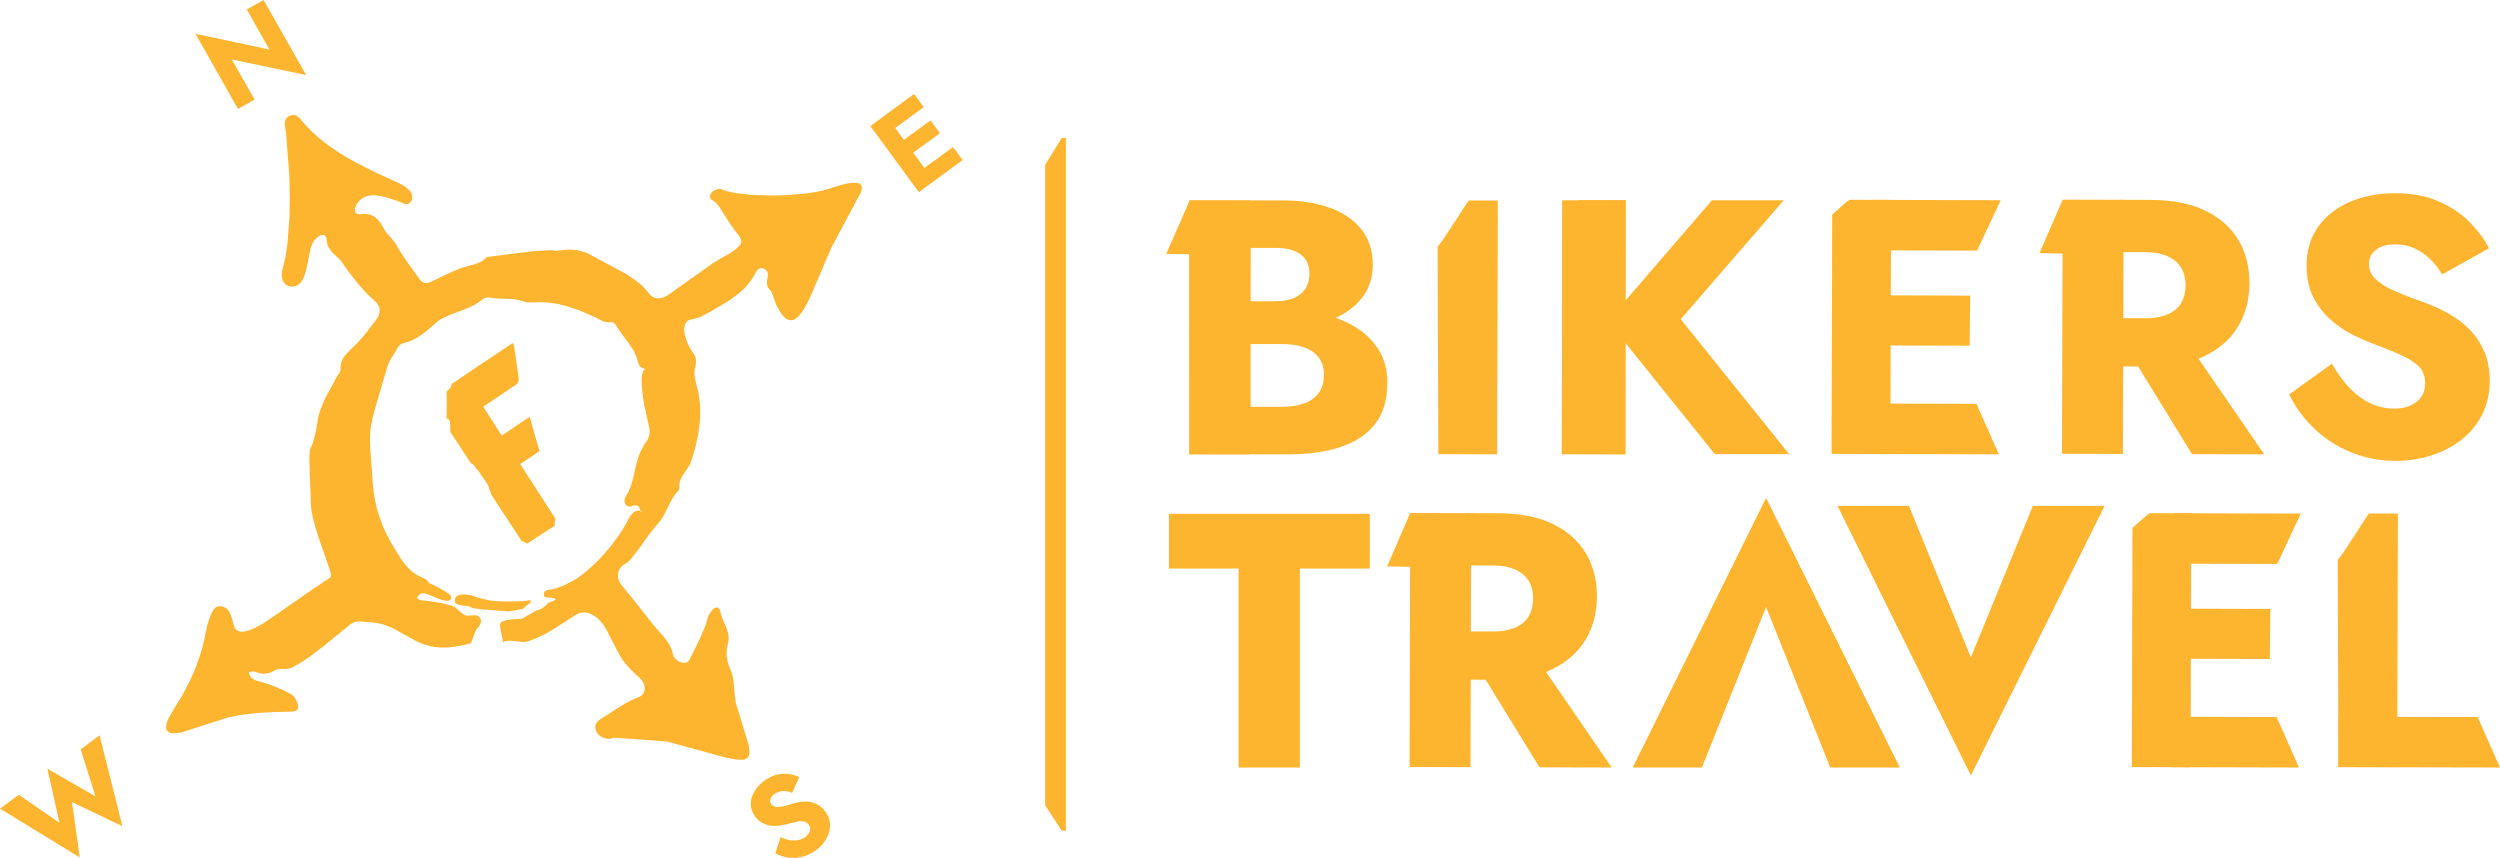 <?xml version="1.0" encoding="UTF-8"?> <svg xmlns="http://www.w3.org/2000/svg" xmlns:xlink="http://www.w3.org/1999/xlink" version="1.1" id="Слой_1" x="0px" y="0px" viewBox="0 0 1194.8 409.98" style="enable-background:new 0 0 1194.8 409.98;" xml:space="preserve"> <style type="text/css"> .st0{fill:#FDB530;} .st1{fill-rule:evenodd;clip-rule:evenodd;fill:#FDB530;} </style> <g> <g> <g> <path class="st0" d="M1122.72,185.23c3.06,3.24,6.41,5.72,10.05,7.45s7.48,2.6,11.53,2.6c4.27,0,7.8-1.07,10.57-3.21 c2.77-2.14,4.16-5.05,4.16-8.75c0-3.12-0.81-5.63-2.43-7.54c-1.62-1.91-4.22-3.73-7.8-5.46c-3.58-1.73-8.32-3.7-14.21-5.89 c-2.89-1.04-6.21-2.48-9.97-4.33s-7.31-4.25-10.66-7.19c-3.35-2.95-6.13-6.53-8.32-10.75c-2.2-4.22-3.29-9.33-3.29-15.34 c0-7.16,1.88-13.35,5.63-18.55s8.84-9.16,15.25-11.87c6.41-2.71,13.55-4.07,21.41-4.07c8.09,0,15.11,1.33,21.06,3.99 c5.95,2.66,10.89,6.01,14.82,10.05c3.93,4.05,6.93,8.15,9.01,12.31l-22.36,12.48c-1.73-2.89-3.73-5.4-5.98-7.54 s-4.74-3.81-7.45-5.03c-2.72-1.21-5.63-1.82-8.75-1.82c-4.16,0-7.34,0.9-9.53,2.69c-2.2,1.79-3.29,4.02-3.29,6.67 c0,2.77,1.07,5.2,3.21,7.28s5.2,3.99,9.19,5.72s8.81,3.58,14.47,5.55c4.27,1.62,8.26,3.5,11.96,5.63 c3.7,2.14,6.96,4.71,9.79,7.71c2.83,3.01,5.05,6.47,6.67,10.4s2.43,8.44,2.43,13.52c0,6.13-1.24,11.59-3.73,16.38 c-2.49,4.8-5.84,8.81-10.05,12.05c-4.22,3.24-9.01,5.69-14.39,7.37c-5.37,1.67-10.89,2.51-16.55,2.51 c-7.86,0-15.17-1.42-21.93-4.25s-12.63-6.67-17.59-11.53c-4.97-4.85-8.84-10.17-11.61-15.95l20.45-14.73 C1116.92,178.18,1119.66,181.99,1122.72,185.23z"></path> <path class="st1" d="M687.07,117.82l0.33,99.24l28.11,0.08l0.33-121.29L702,95.81C701.24,96.46,688.94,116.29,687.07,117.82"></path> <g> <path class="st0" d="M590.25,143.97h19.59c3.35,0,6.21-0.52,8.58-1.56s4.19-2.51,5.46-4.42s1.91-4.25,1.91-7.02 c0-4.16-1.39-7.28-4.16-9.36s-6.7-3.12-11.79-3.12H597.7v75.92h14.91c3.81,0,7.22-0.49,10.23-1.47c3-0.98,5.4-2.6,7.19-4.85 c1.79-2.25,2.69-5.34,2.69-9.27c0-2.54-0.52-4.74-1.56-6.59c-1.04-1.85-2.49-3.35-4.33-4.51c-1.85-1.15-3.96-1.99-6.33-2.51 c-2.37-0.52-5-0.78-7.89-0.78h-22.36v-15.95h25.65c5.89,0,11.61,0.64,17.16,1.91c5.55,1.27,10.57,3.32,15.08,6.15 c4.51,2.83,8.12,6.41,10.83,10.75c2.71,4.33,4.07,9.56,4.07,15.69c0,8.09-1.94,14.62-5.81,19.59s-9.33,8.64-16.38,11.01 c-7.05,2.37-15.37,3.55-24.96,3.55h-47.5V95.78h44.55c8.43,0,15.86,1.13,22.27,3.38c6.41,2.25,11.5,5.66,15.25,10.23 c3.75,4.57,5.63,10.31,5.63,17.25c0,6.36-1.88,11.79-5.63,16.29c-3.76,4.51-8.84,7.95-15.25,10.31 c-6.41,2.37-13.84,3.55-22.27,3.55h-22.71v-12.82H590.25z"></path> <polygon class="st1" points="568.59,95.78 557.36,121.33 568.35,121.52 568.44,217.06 597.24,217.14 597.57,95.85 "></polygon> </g> <g> <path class="st0" d="M776.91,95.71v121.34h-30.33V95.71H776.91z M852.49,95.71l-49.23,56.86l51.83,64.48h-35.54l-51.14-63.62 l49.75-57.72L852.49,95.71L852.49,95.71z"></path> <path class="st1" d="M746.69,102.7l-0.31,114.36l30.2,0.08l0.33-121.46l-21.88-0.05C753.69,96.24,748.21,101.39,746.69,102.7"></path> </g> <g> <path class="st1" d="M875.65,102.56l-0.31,114.36l28.11,0.08l0.33-121.46l-19.79-0.05C882.66,96.1,877.17,101.25,875.65,102.56"></path> <polygon class="st1" points="894.74,165.1 941.34,165.22 941.6,141.28 894.81,141.15 "></polygon> <polygon class="st1" points="894.87,119.64 944.91,119.77 956.18,95.68 894.93,95.52 "></polygon> <polygon class="st1" points="894.6,216.98 955.31,217.14 944.61,192.99 894.67,192.86 "></polygon> </g> <g> <path class="st1" d="M1012.81,120.48l12.84,0.03c3.93,0.01,7.35,0.66,10.23,1.94c2.89,1.28,5.05,3.08,6.49,5.4 c1.44,2.32,2.15,5.15,2.15,8.51c-0.01,3.35-0.74,6.22-2.19,8.58c-1.45,2.37-3.63,4.16-6.52,5.36c-2.89,1.21-6.31,1.8-10.24,1.79 l-12.84-0.03l-0.06,23.08l14.92,0.04c10.41,0.03,19.12-1.65,26.13-5.05c7.01-3.39,12.31-8.09,15.91-14.1 c3.6-6.01,5.41-12.88,5.44-20.63c0.02-7.87-1.75-14.78-5.32-20.75s-8.85-10.64-15.84-14.01s-15.69-5.07-26.1-5.1l-14.92-0.04 L1012.81,120.48z"></path> <polygon class="st1" points="985.78,95.42 974.72,120.97 985.71,121.17 985.45,216.88 1014.6,216.96 1014.93,95.5 "></polygon> <polygon class="st1" points="1013.74,161.95 1047.6,217.05 1082.13,217.14 1044.28,162.04 "></polygon> </g> </g> <g> <g> <path class="st0" d="M558.68,245.56h95.97v26.16h-33.43v95.1h-29.28v-95.1h-33.26L558.68,245.56L558.68,245.56z"></path> </g> <g> <path class="st0" d="M813.39,366.82H780.3l63.75-128.88l63.92,128.88h-33.26l-30.66-76.74L813.39,366.82z"></path> </g> <g> <path class="st0" d="M971.54,241.75h34.3l-63.92,128.88l-63.75-128.88h34.13l29.62,72.41L971.54,241.75z"></path> </g> <g> <path class="st1" d="M701,270.22l12.83,0.03c3.93,0.01,7.34,0.66,10.23,1.93c2.89,1.28,5.05,3.08,6.49,5.39 c1.44,2.32,2.15,5.15,2.14,8.5s-0.74,6.21-2.19,8.58c-1.45,2.37-3.62,4.15-6.52,5.36c-2.89,1.2-6.31,1.8-10.24,1.79l-12.83-0.03 l-0.06,23.06l14.91,0.04c10.4,0.03,19.11-1.65,26.11-5.04s12.3-8.09,15.9-14.09s5.41-12.87,5.43-20.62 c0.02-7.86-1.75-14.77-5.32-20.74c-3.57-5.96-8.84-10.63-15.83-14c-6.98-3.37-15.68-5.07-26.08-5.1l-14.91-0.04L701,270.22z"></path> <polygon class="st1" points="673.98,245.18 662.93,270.72 673.91,270.91 673.66,366.56 702.79,366.64 703.11,245.26 "></polygon> <polygon class="st1" points="701.93,311.67 735.77,366.73 770.27,366.82 732.44,311.75 "></polygon> </g> <g> <path class="st1" d="M1019.14,252.32l-0.31,114.29l28.09,0.08l0.33-121.38l-19.78-0.05 C1026.14,245.86,1020.65,251,1019.14,252.32"></path> <polygon class="st1" points="1038.22,314.81 1084.78,314.94 1085.04,291.01 1038.28,290.88 "></polygon> <polygon class="st1" points="1038.34,269.38 1088.35,269.52 1099.61,245.44 1038.4,245.28 "></polygon> <polygon class="st1" points="1038.08,366.66 1098.74,366.82 1088.05,342.69 1038.14,342.56 "></polygon> </g> <g> <path class="st1" d="M1117.25,267.57l0.33,98.96l28.09,0.08l0.33-121.16l-13.83-0.04 C1131.42,246.04,1119.12,266.04,1117.25,267.57"></path> <polygon class="st1" points="1117.5,366.66 1194.8,366.82 1184.11,342.69 1117.56,342.56 "></polygon> </g> </g> </g> <polygon class="st1" points="509.42,396.99 507.41,396.99 499.49,384.85 499.49,78.82 507.41,65.96 509.42,65.96 "></polygon> <path class="st1" d="M395.82,90.31l-2.4,0.7l-2.75,0.56l-3.03,0.56l-3.31,0.42l-7.19,0.63l-7.61,0.28l-7.54-0.21l-3.6-0.21 l-3.45-0.35l-3.17-0.42l-2.96-0.56l-1.34-0.35l-1.2-0.35l-1.2-0.42l-0.99-0.42l-0.78,0.07l-1.2,0.42l-1.13,0.56l-0.92,0.85 l-0.63,1.13l-0.14,1.2l0.56,0.85l0.85,0.56l0.85,0.63l0.63,0.56l0.56,0.56l0.56,0.63l0.49,0.7l1.76,2.75l3.03,4.79l1.62,2.33 l1.69,2.26l1.06,1.34l0.78,1.2l0.42,0.99l0.14,0.92l-0.21,0.85l-0.56,0.92l-0.99,0.99l-0.56,0.56l-0.7,0.56l-0.99,0.7l-0.92,0.7 l-0.99,0.63l-1.06,0.56l-3.67,2.04l-3.6,2.26l-6.91,4.93l-13.82,9.8l-0.63,0.35l-0.63,0.35l-1.34,0.56l-1.2,0.28l-1.2,0.07 l-1.2-0.21l-1.06-0.42l-1.06-0.78l-0.99-1.06l-0.85-1.13l-0.92-0.99L307.3,137l-0.99-0.99l-1.06-0.85l-1.06-0.85l-2.19-1.55 l-2.26-1.48l-2.26-1.34l-4.58-2.4l-11.77-6.34l-1.41-0.56l-0.78-0.28l-0.7-0.21l-1.55-0.42l-0.78-0.14l-0.78-0.14l-0.85-0.07 l-0.85-0.07l-0.85-0.07l-0.92,0.07l-1.83,0.07l-1.9,0.28l-1.13,0.14l-0.99,0.07l-0.92-0.07l-0.92-0.28l-8.88,0.49l-6.91,0.85 l-15.51,1.97l-0.63,0.63l-0.7,0.56l-0.63,0.56l-0.7,0.42l-0.78,0.35l-0.7,0.35l-0.78,0.28l-0.85,0.28l-6.42,1.83l-3.67,1.48 l-3.6,1.62l-7.12,3.45l-0.99,0.42l-0.85,0.21h-0.78l-0.78-0.14l-0.7-0.28l-0.63-0.49l-0.63-0.63l-0.56-0.78l-5.43-7.61l-2.61-3.81 l-1.2-1.97l-1.2-1.97l-0.35-0.63l-0.35-0.63l-0.85-1.13l-1.83-2.11l-0.92-1.06l-0.92-1.06l-0.78-1.2l-0.35-0.56l-0.35-0.63 l-0.42-0.78l-0.42-0.7l-0.42-0.7l-0.49-0.63l-0.56-0.63l-0.49-0.56l-0.63-0.49l-0.63-0.49l-0.63-0.42l-0.7-0.28l-0.7-0.28 l-0.78-0.21l-0.85-0.14l-0.92-0.07h-0.92l-0.99,0.14l-0.92,0.07l-0.78-0.14l-0.99-0.63l-0.21-1.27l0.07-0.78l0.28-0.85l0.35-0.7 l0.35-0.63l0.35-0.56l0.49-0.56l0.49-0.56l0.56-0.49l0.56-0.42l0.63-0.35l0.63-0.35l0.7-0.28l0.7-0.21l0.78-0.14l0.78-0.14 l0.85-0.07h0.78l0.85,0.07l1.34,0.21l1.34,0.21l2.68,0.7l5.15,1.69l0.78,0.28l0.85,0.42l0.85,0.35l0.78,0.28l0.78,0.07l0.78-0.14 l0.7-0.49l0.7-0.85l0.42-0.99l0.14-0.99L197,93.25l-0.35-0.85l-0.49-0.85l-0.63-0.7l-0.7-0.7l-0.85-0.63l-1.41-0.99l-0.78-0.42 l-0.78-0.42l-5.85-2.68l-5.85-2.68l-9.23-4.65l-4.44-2.54l-4.3-2.68l-4.23-2.89l-4.02-3.1l-3.88-3.45l-1.83-1.83l-1.76-1.9 l-1.48-1.69l-0.7-0.92l-0.85-0.78l-0.85-0.56l-0.99-0.35h-1.13l-1.27,0.42l-1.06,0.63l-0.7,0.85l-0.35,0.92l-0.14,1.06l0.07,1.06 l0.14,1.06l0.35,2.11l1.62,20.87l0.21,10.43l-0.21,10.5l-0.92,11.63l-0.85,5.71l-0.63,2.89l-0.7,2.82l-0.21,0.92l-0.21,0.85 l-0.07,0.85l-0.07,0.78l0.14,1.41l0.28,1.2l0.56,0.99l0.7,0.85l0.92,0.63l1.06,0.42l1.2,0.14l1.13-0.07l1.06-0.35l0.99-0.63 l0.99-0.85l0.78-1.13l0.42-0.7l0.28-0.7l0.35-0.78l0.28-0.85l0.7-2.68l0.63-2.75l1.06-5.57l0.21-0.99l0.28-0.92l0.35-0.92 l0.42-0.85l0.49-0.85l0.56-0.78l0.63-0.7l0.78-0.63l0.85-0.63l0.78-0.35l1.34-0.07l0.85,0.85l0.28,0.7l0.14,1.06l0.21,1.27 l0.28,1.13l0.49,1.06l0.63,0.92l0.63,0.92l0.78,0.78l1.69,1.62l1.13,1.06l0.56,0.56l0.49,0.56l3.52,5.01l3.74,4.79l1.97,2.33 l1.97,2.26l2.19,2.19l2.26,2.11l0.63,0.56l0.56,0.56l0.85,1.2l0.56,1.2l0.21,1.2l-0.07,1.2l-0.35,1.27l-0.28,0.63l-0.42,0.63 l-0.42,0.7l-0.49,0.7l-4.79,6.2l-2.54,2.96l-1.34,1.48l-1.34,1.34l-2.54,2.47l-1.13,1.2l-0.56,0.63l-0.49,0.63l-0.49,0.63 l-0.42,0.7l-0.35,0.78l-0.28,0.78l-0.21,0.85l-0.14,0.85l-0.07,0.99l0.07,0.99l-0.49,1.34l-0.49,0.63l-0.49,0.7l-5.99,11 l-1.27,2.89l-0.56,1.48l-0.56,1.48l-0.42,1.48l-0.42,1.55l-0.35,1.55l-0.21,1.62l-0.49,3.03l-0.7,3.1l-0.42,1.48l-0.42,1.48 l-0.56,1.48l-0.7,1.41l-0.28,1.62l-0.07,1.2l-0.07,1.48l0.14,7.4l0.56,14.03v0.78l0.07,0.85l0.21,1.83l0.35,1.97l0.42,2.04 l1.13,4.37l1.41,4.51l5.5,15.93l0.42,1.34l0.07,1.2l-0.28,0.99l-0.99,0.78l-0.92,0.49l-0.85,0.49l-1.55,1.13l-1.62,1.13l-0.78,0.49 l-0.85,0.49l-21.57,15.02l-2.89,1.9l-2.82,1.55l-1.34,0.7l-1.34,0.56l-1.2,0.49l-1.2,0.35l-1.06,0.21l-0.99,0.14l-0.99-0.07 l-0.78-0.21l-0.78-0.35l-0.63-0.49l-0.49-0.7l-0.35-0.92l-0.56-2.11l-0.28-0.99l-0.35-1.06l-0.35-0.92l-0.42-0.92l-0.42-0.92 l-0.56-0.78l-0.63-0.63l-0.78-0.56l-0.92-0.35l-0.99-0.21l-1.06,0.07l-0.85,0.21l-0.78,0.49l-0.63,0.63l-0.49,0.7l-0.49,0.85 l-0.78,1.69l-0.35,0.99l-0.35,0.99l-0.63,1.9l-0.92,4.02l-0.78,3.95l-0.99,4.02l-1.2,3.81l-1.34,3.81l-1.48,3.67l-1.62,3.6 l-3.67,7.05l-4.16,6.77l-1.13,1.97l-0.99,1.69l-0.35,0.78l-0.35,0.78l-0.49,1.34l-0.28,1.13l-0.07,0.99l0.07,0.85l0.28,0.63 l1.06,0.92l0.7,0.28l0.85,0.14h0.99l1.13-0.07l1.13-0.14l1.27-0.21l22.28-7.19l3.6-0.7l3.6-0.63l7.26-0.78l7.33-0.42l7.4-0.14 l1.41-0.07l1.13-0.21l0.78-0.35l0.56-0.49l0.28-0.7v-0.92l-0.28-1.13l-0.49-1.34l-0.56-1.13l-0.7-0.99l-0.92-0.78l-1.13-0.7 l-3.31-1.62l-3.38-1.48l-3.45-1.27l-3.6-1.13l-1.83-0.49l-0.92-0.35l-0.85-0.42l-0.78-0.56l-0.63-0.78l-0.49-0.92l-0.21-1.2 l0.7-0.07l0.7-0.14l0.7-0.07l0.78,0.14l1.2,0.49l1.2,0.28l1.27,0.21h1.2l1.2-0.14l1.13-0.35l1.2-0.49l1.2-0.63l0.92-0.42l1.06-0.21 l1.06-0.07h1.06l0.85,0.07l0.7-0.07l0.78-0.14l0.7-0.21l0.7-0.21l0.7-0.28l0.7-0.35l0.7-0.42l3.45-2.04l3.31-2.26l6.42-4.86 l12.41-10.15l0.63-0.49l0.63-0.35l1.27-0.63l1.34-0.28h1.41l5.29,0.42l2.61,0.35l1.27,0.21l1.27,0.35l1.27,0.42l1.2,0.42l2.4,0.99 l2.19,1.13l2.11,1.2l4.16,2.33l2.11,1.13l2.11,1.06l2.26,0.92l1.2,0.35l1.27,0.35l1.27,0.28l1.34,0.28l1.41,0.14l1.41,0.14h1.55 h1.62l1.69-0.14l1.76-0.21l3.81-0.63l4.23-1.13l0.42-0.99l0.78-2.11l0.78-2.11l0.42-1.06l1.06-1.2l0.49-0.63l0.42-0.7l0.28-0.63 l0.21-0.7l-0.07-0.78l-0.21-0.78l-0.56-0.78l-0.56-0.49l-0.78-0.28l-0.78-0.07h-0.78l-0.85,0.07l-1.69,0.14l-1.06-0.14l-1.06-0.56 l-1.06-0.78l-1.06-0.92l-1.13-0.92l-1.06-0.85l-1.06-0.56l-0.99-0.21l-1.83-0.56l-1.83-0.42l-1.83-0.35l-1.69-0.28l-5.85-0.78 l-1.06-0.14l-0.78-0.21l-0.92-0.63l0.35-1.06l0.7-0.63l1.06-0.85l1.41,0.21l1.34,0.35l1.27,0.49l1.34,0.56l1.34,0.56l1.34,0.56 l1.34,0.42l1.41,0.42l0.92,0.14h0.92l0.85-0.21l0.56-0.49l0.14-0.92l-0.35-0.85l-0.7-0.78l-0.78-0.56l-4.3-2.54l-1.06-0.56 l-1.13-0.56l-1.13-0.49l-1.13-0.49l-0.56-0.85l-0.63-0.7l-0.78-0.49l-0.85-0.42l-0.7-0.28l-0.7-0.35l-0.7-0.35l-0.7-0.35 l-0.63-0.42l-0.63-0.42l-1.2-0.85l-0.56-0.49l-0.56-0.49l-0.99-1.06l-0.99-1.06l-0.92-1.13l-0.85-1.2l-0.85-1.2l-1.55-2.54 l-3.03-5.08l-2.04-3.88l-0.92-1.9l-0.85-1.97l-1.48-4.02l-1.27-4.09l-0.92-4.16l-0.7-4.23l-0.42-4.3l-0.28-4.37l-0.85-11.42 l-0.14-2.89v-2.89l0.07-1.48l0.14-1.48l0.14-1.48l0.28-1.48l0.7-3.52l0.92-3.45l1.97-6.84l4.02-13.61l0.42-1.27l0.49-1.2l0.63-1.13 l0.7-1.13l1.41-2.26l0.7-1.13l0.63-1.13l0.63-0.92l0.78-0.7l0.92-0.49l1.06-0.35l1.13-0.28l1.06-0.35l0.99-0.42l0.99-0.42 l0.99-0.56l0.99-0.49l1.76-1.2l1.76-1.27l1.69-1.41l3.31-2.89l0.99-0.85l0.99-0.7l1.06-0.63l1.13-0.56l2.33-1.06l2.33-0.92 l4.72-1.76l2.33-0.99l2.33-1.06l1.06-0.63l1.13-0.7l1.06-0.7l0.99-0.78l0.85-0.56l0.92-0.35l0.92-0.14l0.99,0.14l0.99,0.14 l0.99,0.14l1.97,0.14l4.02,0.14l1.97,0.07l2.04,0.21l0.99,0.21l0.99,0.21l0.92,0.21l0.99,0.35l0.7,0.21l0.7,0.14l0.7,0.14h0.78h0.7 h0.78l1.48-0.07l1.9-0.07l1.9,0.07l1.9,0.14l1.83,0.14l1.9,0.28l1.76,0.35l3.67,0.92l3.52,1.13l3.52,1.27l6.84,3.03l3.24,1.69 l0.85,0.28l0.92,0.21l0.92,0.14l0.92-0.07h0.92l0.85,0.28l0.63,0.56l0.56,0.78l0.7,1.06l0.7,1.13l1.48,2.11l3.17,4.23l1.41,2.11 l0.7,1.13l0.63,1.2l0.56,1.2l0.42,1.2l0.42,1.27l0.35,1.34l0.56,1.2l1.06,0.92l1.27,0.49l1.34-0.07l-0.92,0.07l-0.78,0.85 l-0.35,0.7l-0.28,1.06l-0.21,1.41l-0.07,0.85v0.99v1.06l0.07,1.13l0.21,2.75l0.42,3.31l0.63,3.81l2.19,9.73l0.21,0.99l0.07,0.99 v0.99l-0.14,0.92l-0.21,0.92l-0.35,0.85l-0.42,0.85l-0.56,0.85l-0.99,1.48l-0.85,1.55L306.5,215l-0.35,0.78l-0.7,1.62l-0.56,1.62 l-0.49,1.69l-0.85,3.38l-0.7,3.38l-0.85,3.24l-0.56,1.62l-0.63,1.62l-0.7,1.55l-0.42,0.7l-0.49,0.78l-0.35,0.63l-0.28,0.7 l-0.14,1.34l0.42,1.27l0.49,0.56l0.7,0.56l0.78,0.07l0.85-0.14l0.85-0.28l0.85-0.14l0.85-0.07l0.7,0.28l0.56,0.7l0.35,1.34 l0.63,0.42l0.56,0.56l-0.7-0.35l-0.7-0.35l-0.85-0.07l-0.7,0.14l-1.2,0.63l-0.99,1.06l-0.92,1.13l-1.27,2.4l-1.34,2.4l-1.48,2.33 l-1.55,2.33l-3.24,4.37l-3.52,4.09l-2.54,2.75l-2.68,2.61l-2.75,2.47l-2.96,2.33l-1.48,1.06l-1.55,0.99l-1.62,0.92l-1.69,0.85 l-1.69,0.85l-1.76,0.7l-1.83,0.63l-1.83,0.56l-1.41,0.21l-0.78,0.07l-0.7,0.21l-0.63,0.35l-0.49,0.49l-0.21,0.78v1.13l0.92,0.63 l1.2,0.14h1.2l1.2,0.21l1.2,0.49l-0.92,0.78l-1.06,0.42l-0.99,0.35l-0.92,0.42l-0.56,0.7l-0.63,0.56l-0.63,0.49l-0.63,0.49 l-0.7,0.42l-0.7,0.35l-0.85,0.28l-0.78,0.21l-6.91,3.95l-3.38,0.14l-2.61,0.28l-1.06,0.14l-0.85,0.21l-1.34,0.49l-0.78,0.56 l-0.35,0.63l-0.14,0.78l0.14,0.85l1.41,7.12l0.7-0.35l0.7-0.21l0.7-0.07l0.78-0.07h0.78l0.78,0.07l1.55,0.14l1.62,0.21l0.78,0.07 l0.78,0.07h0.78h0.7l0.78-0.14l0.7-0.21l2.89-1.06l2.82-1.27l2.82-1.41l2.68-1.55l10.43-6.7l0.63-0.42l0.7-0.35l1.2-0.56l1.27-0.35 l1.13-0.07l1.13,0.07l1.2,0.28l1.13,0.49l1.2,0.7l1.06,0.7l0.92,0.78l0.85,0.85l0.85,0.92l0.7,0.92l0.7,0.99l0.63,1.06l0.63,1.06 l3.1,6.06l1.55,3.03l1.62,2.96l0.49,0.78l0.49,0.78l1.06,1.41l1.06,1.34l1.13,1.27l2.47,2.47l2.54,2.4l0.63,0.56l0.49,0.63 l0.42,0.63l0.35,0.7l0.28,0.63l0.14,0.7l0.14,1.34l-0.21,1.27l-0.49,1.06l-0.85,0.92l-1.13,0.63l-2.33,0.92l-2.19,1.06l-2.11,1.13 l-2.11,1.27l-8.18,5.22l-0.92,0.63l-0.92,0.56l-0.78,0.7l-0.7,0.7l-0.42,0.85l-0.28,0.99l0.07,1.06l0.35,1.27l0.56,0.99l0.78,0.85 l1.06,0.78l1.13,0.56l1.2,0.35l1.27,0.14l1.2-0.14l1.13-0.42l12.83,0.85l12.76,0.99l25.73,7.05l4.09,0.92l1.76,0.35l1.55,0.28 l1.41,0.07l1.13,0.07l0.99-0.14l0.85-0.21l0.7-0.42l0.49-0.49l0.35-0.63l0.21-0.85l0.07-0.99l-0.07-1.13l-0.14-1.27l-0.28-1.48 l-5.71-18.68l-0.28-1.06l-0.14-1.06l-0.35-2.11l-0.35-4.3l-0.21-2.11l-0.14-1.06l-0.14-1.06l-0.21-1.06l-0.28-1.06l-0.35-0.99 l-0.42-0.99l-0.63-1.55l-0.49-1.48l-0.21-0.78l-0.14-0.78l-0.14-0.78l-0.14-0.7l-0.07-0.78v-0.78v-0.78l0.07-0.78l0.07-0.78 l0.14-0.85l0.14-0.78l0.21-0.85l0.28-0.99l0.07-0.99v-0.92l-0.07-0.92l-0.14-0.92l-0.28-0.92l-0.28-0.92l-0.28-0.85l-1.55-3.52 l-0.7-1.76l-0.28-0.92l-0.21-0.85l-0.21-0.92l-0.28-0.85l-0.42-0.63l-0.85-0.35l-0.78,0.14l-0.78,0.42l-0.63,0.63l-0.63,0.7 l-0.92,1.34l-0.35,0.63l-0.28,0.7l-0.7,2.61l-0.92,2.54l-2.11,5.01l-4.79,9.66l-0.49,0.85l-0.56,0.63l-0.63,0.42l-0.7,0.14 l-0.7,0.07l-0.7-0.14l-0.78-0.21l-0.85-0.35l-0.99-0.7l-0.85-0.78l-0.63-0.99l-0.35-1.13l-0.28-1.06l-0.35-1.06l-0.42-0.99 l-0.49-0.99l-0.56-0.92l-0.56-0.85l-0.63-0.92l-0.63-0.85l-5.5-6.34l-7.54-9.59l-7.68-9.45l-0.49-0.7l-0.42-0.7l-0.28-0.7 l-0.28-0.7l-0.14-0.7l-0.07-0.7l0.07-0.78l0.07-0.7l0.21-0.63l0.21-0.7l0.35-0.63l0.42-0.56l0.49-0.56l0.63-0.56l0.63-0.42 l0.7-0.42l0.92-0.56l0.78-0.78l1.41-1.62l3.17-4.02l3.03-4.23l3.03-4.16l1.62-2.04l1.69-1.97l0.7-0.85l0.7-0.92l0.56-0.99 l0.63-0.92l2.04-4.09l1.06-2.04l0.49-0.99l0.63-0.99l0.56-0.99l0.7-0.92l0.7-0.92l0.85-0.85l0.28-0.63l0.07-0.85v-1.13l0.14-1.06 l0.28-0.99l0.35-0.99l0.49-0.92l0.56-0.92l1.2-1.83l1.41-2.11l0.63-1.06l0.49-1.2l1.41-4.51l1.2-4.51l0.92-4.51l0.63-4.58 l0.21-2.33l0.07-2.26v-2.33l-0.07-2.33l-0.28-2.33l-0.35-2.33l-0.42-2.4l-0.63-2.33l-0.56-2.26l-0.21-1.13l-0.14-1.13l-0.07-1.13 l0.07-1.2l0.14-1.2l0.28-1.13l0.14-0.78l0.07-0.78l0.07-0.78l-0.07-0.78l-0.21-0.78l-0.21-0.78l-0.42-0.7l-0.42-0.7l-0.7-0.99 l-0.63-0.99l-0.63-1.06l-0.49-1.06l-0.49-1.13l-0.42-1.13l-0.7-2.33l-0.21-1.27l-0.14-1.34l0.14-1.2l0.28-1.06l0.49-0.99l0.7-0.78 l0.92-0.56l1.2-0.28l1.27-0.21l1.13-0.35l1.13-0.35l1.13-0.49l4.16-2.26l6.27-3.67l3.1-1.9l2.89-2.11l1.41-1.13l1.34-1.2l1.34-1.2 l1.2-1.34l1.13-1.41l1.13-1.48l0.99-1.62l0.92-1.69l0.63-0.99l0.85-0.78l1.06-0.28l1.27,0.21l0.99,0.63l0.7,0.85l0.28,1.06 l-0.07,1.27l-0.28,1.55l-0.07,0.78l-0.07,0.78l0.14,0.78l0.14,0.78l0.35,0.7l0.49,0.63l0.7,0.85l0.49,0.85l0.42,0.92l0.35,0.99 l0.63,1.9l0.35,0.92l0.35,0.92l0.92,1.83l0.92,1.55l0.42,0.7l0.49,0.63l0.85,0.99l0.85,0.85l0.85,0.56l0.85,0.28l0.85,0.14 l0.78-0.07l0.85-0.21l0.78-0.49l0.78-0.56l0.78-0.78l0.78-0.99l0.78-1.06l0.78-1.2l1.55-2.75l1.55-3.17l3.1-7.26l6.84-16 l14.1-26.44l0.28-0.92l0.21-0.85l-0.07-1.41l-0.7-0.99l-1.34-0.49l-0.99-0.07h-1.2l-1.34,0.14l-1.62,0.28l-1.76,0.42l-2.11,0.56 L395.82,90.31z M230.94,194.36l15.79-10.57l0.56-0.63l0.42-0.78l0.21-0.99l-0.07-0.92l-2.04-14.31l-0.28-1.27l-0.49-0.99 l-25.52,17.13v0.07l-3.6,2.33l-0.14,0.49l-0.21,0.78l-0.63,0.92l-0.78,0.85l-0.7,0.7l0.07,6.2l-0.07,6.7l0.85,0.14l0.42,0.85 l0.28,0.35l0.14,1.62l0.07,3.38l9.8,14.94l0.99,0.49l0.99,1.06l0.42,0.99l0.7,0.49l0.49,0.63l4.44,6.48l1.48,4.02l0.14,0.7 l14.59,22.28l0.7,0.28l1.06,0.56l0.85,0.49l13.25-8.53v-1.97l0.35-1.41l-16.85-26.15l9.23-6.13l-4.72-16.43l-13.32,8.95 L230.94,194.36z M226.14,223.12l-0.07-1.13l1.13,1.83l-0.99-1.48L226.14,223.12z M243.27,292.2l-8.18-0.63l-4.23-0.28l-4.93-0.63 l-0.99-0.56l-1.06-0.35l-1.13-0.21l-1.06-0.07l-1.13-0.14l-1.06-0.21l-0.92-0.35l-0.92-0.56l-0.26-1.01v-0.78l0.42-1.2l1.13-0.7 l0.7-0.21l0.85-0.14l0.85-0.07h0.92l0.92,0.07l0.85,0.14l0.85,0.14l0.85,0.21l1.27,0.42l1.83,0.63l1.9,0.49l1.83,0.42l1.83,0.35 l1.76,0.21l1.69,0.14l3.24,0.14l7.12-0.07l1.2-0.07l0.85-0.07l1.48-0.21l1.41-0.14l0.7,0.07l-0.35,0.92l-0.56,0.56l-0.7,0.56 l-1.41,1.13L249.9,291l-1.13,0.21l-2.26,0.42L243.27,292.2z M117.93,4.51l10.86,19.17L93.4,16.15l20.37,35.95l7.9-4.51 l-10.86-19.17l35.53,7.47L125.97,0L117.93,4.51z M45.61,380.6l-22.98-13.25l5.78,25.87L9.02,379.83L0,386.46l38.14,23.33 l-3.74-26.44l24.11,11.49l-10.93-43.42l-9.02,6.7L45.61,380.6z M373.05,400.13l-2.54,7.68l0.7,0.35l0.78,0.35l0.7,0.35l0.78,0.21 l0.78,0.28l0.78,0.21l0.78,0.14l0.85,0.14l0.78,0.07l0.85,0.07h0.85h0.85l0.85-0.07l0.85-0.14l0.85-0.14l0.92-0.21l0.85-0.21 l0.85-0.28l0.85-0.35l0.78-0.35l0.85-0.42l0.78-0.42l0.78-0.49l0.78-0.56l1.06-0.85l1.06-0.92l0.92-0.99l0.85-1.06l0.7-1.13 l0.63-1.13l0.56-1.2l0.42-1.27l0.28-1.2l0.21-1.27v-1.27l-0.14-1.27l-0.28-1.34l-0.42-1.2l-0.63-1.27l-0.42-0.63l-0.42-0.56 l-0.7-0.99l-0.85-0.78l-0.78-0.7l-0.92-0.63l-0.92-0.49l-0.92-0.35l-0.99-0.35l-0.92-0.21l-0.99-0.14l-1.06-0.07h-0.99l-1.06,0.07 l-1.06,0.14l-0.99,0.21l-1.06,0.21l-1.13,0.28l-1.9,0.63l-1.76,0.49l-0.85,0.21l-0.78,0.14l-1.34,0.21h-1.2l-0.99-0.21l-0.92-0.42 l-0.7-0.7l-0.42-0.78l-0.14-0.78l0.14-0.78l0.35-0.85l0.7-0.85l0.99-0.85l0.56-0.35l0.63-0.35l1.34-0.49l0.7-0.14l0.7-0.07h0.7 l0.78,0.07l0.78,0.14l0.7,0.14l0.78,0.28l0.7,0.28l3.45-7.54l-1.06-0.49l-1.13-0.35l-1.2-0.35l-1.34-0.28l-1.34-0.14h-0.7h-0.7 h-0.78l-0.7,0.07l-0.78,0.14l-0.7,0.14l-0.78,0.21l-0.78,0.21l-0.78,0.35l-0.78,0.35l-0.78,0.35l-0.85,0.49l-0.78,0.49l-0.78,0.56 l-0.78,0.56l-0.63,0.56l-0.7,0.63l-0.56,0.63l-0.63,0.63l-0.49,0.7l-0.49,0.7l-0.49,0.7l-0.35,0.78l-0.35,0.7l-0.35,0.78l-0.21,0.7 l-0.21,0.78l-0.07,0.78l-0.14,0.78v0.78l0.07,0.7l0.07,0.78l0.14,0.78l0.28,0.7l0.28,0.78l0.35,0.7l0.42,0.78l0.49,0.7l0.85,1.06 l0.99,0.92l0.92,0.7l1.06,0.56l0.99,0.42l1.06,0.35l1.06,0.28l1.06,0.14h1.06h1.06l1.06-0.07l0.99-0.14l1.83-0.35l1.62-0.35 l2.68-0.7l2.11-0.49l0.92-0.14h0.78l1.34,0.14l1.13,0.49l0.92,0.99l0.56,0.99l0.21,0.99l-0.14,1.06l-0.42,0.99l-0.7,0.99 l-0.99,0.92l-0.78,0.49l-0.92,0.42l-0.85,0.35l-0.99,0.21l-0.92,0.14l-0.99,0.07l-1.06-0.07l-1.06-0.14l-1.06-0.21l-1.06-0.35 l-1.06-0.35L373.05,400.13z M444.39,87.98l15.72-11.49l-4.65-6.2l-13.64,9.95l-5.37-7.28l12.8-9.3l-4.51-6.13l-12.77,9.31 l-4.09-5.68l13.61-9.98l-4.65-6.27l-13.89,10.22l-6.98,5.15l23.19,31.58L444.39,87.98z"></path> </g> </svg> 